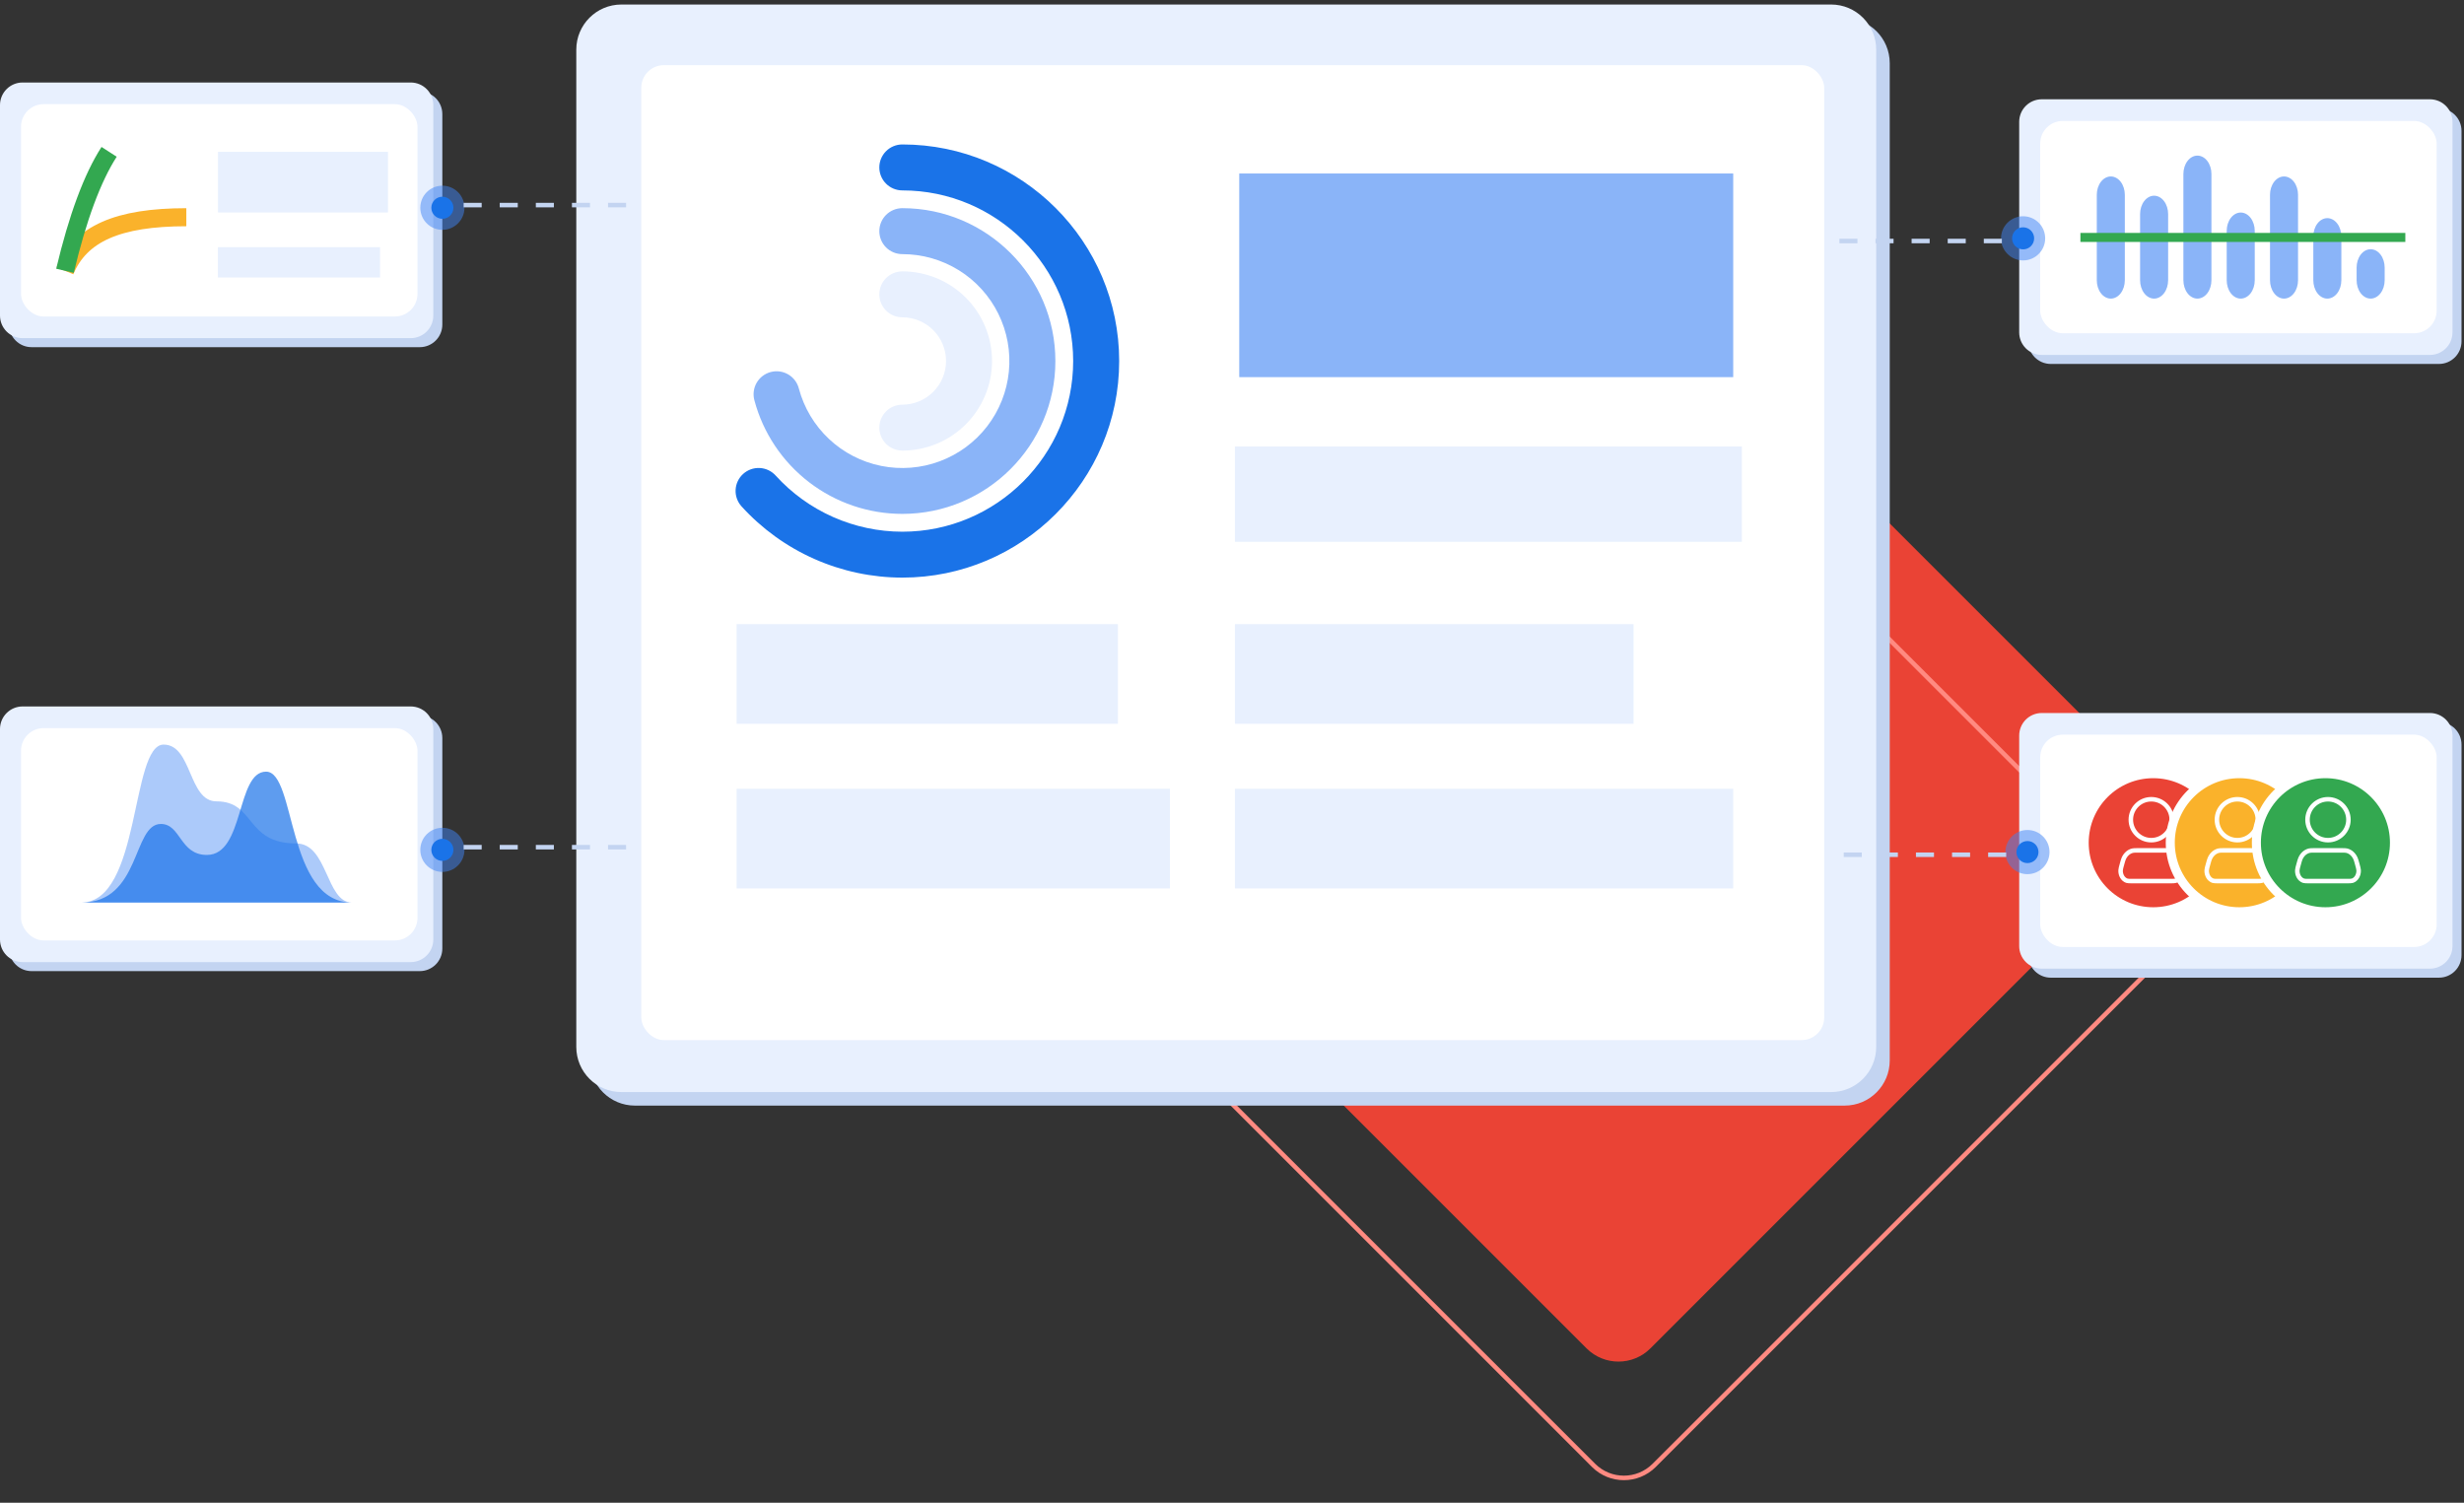 <svg width="546" height="333" viewBox="0 0 546 333" fill="none" xmlns="http://www.w3.org/2000/svg">
<rect x="0" y="0" width="546" height="333" fill="#333333" stroke="none"/>
<g id="images">
<g id="pattern">
<path id="Vector" d="M365.712 298.796L476.56 187.948C480.465 184.043 480.465 177.711 476.56 173.806L310.821 8.067C306.916 4.162 300.584 4.162 296.679 8.067L185.831 118.915C181.926 122.82 181.926 129.152 185.831 133.057L351.57 298.796C355.475 302.701 361.807 302.701 365.712 298.796Z" fill="#EA4335"/>
<path id="Vector_2" d="M477.402 213.87L366.554 324.718C362.844 328.428 356.829 328.428 353.119 324.718L184.154 155.753C180.444 152.043 180.444 146.028 184.154 142.318L295.002 31.47C298.712 27.76 304.727 27.76 308.437 31.47L477.402 200.435C481.112 204.145 481.112 210.16 477.402 213.87Z" stroke="#FF8A81"/>
</g>
<g id="Group 5439">
<path id="Vector_3" d="M408.749 4H140.701C135.178 4 130.701 8.477 130.701 14V235C130.701 240.523 135.178 245 140.701 245H408.749C414.272 245 418.749 240.523 418.749 235V14C418.749 8.477 414.272 4 408.749 4Z" fill="#C3D4F1"/>
<path id="Vector_4" d="M405.749 1H137.701C132.178 1 127.701 5.477 127.701 11V232C127.701 237.523 132.178 242 137.701 242H405.749C411.272 242 415.749 237.523 415.749 232V11C415.749 5.477 411.272 1 405.749 1Z" fill="#E8F0FE"/>
<rect id="Rectangle 3028" x="142.104" y="14.442" width="262.124" height="216.036" rx="5" fill="white"/>
<path id="Vector_5" d="M384.064 38.446H274.605V83.573H384.064V38.446Z" fill="#8AB4F8"/>
<path id="Vector_6" d="M385.983 98.936H273.645V120.059H385.983V98.936Z" fill="#E8F0FE"/>
<path id="Vector_7" d="M247.721 138.303H163.227V160.387H247.721V138.303Z" fill="#E8F0FE"/>
<path id="Vector_8" d="M259.243 174.789H163.227V196.873H259.243V174.789Z" fill="#E8F0FE"/>
<path id="Vector_9" d="M361.979 138.303H273.645V160.387H361.979V138.303Z" fill="#E8F0FE"/>
<path id="Vector_10" d="M384.063 174.789H273.645V196.873H384.063V174.789Z" fill="#E8F0FE"/>
<g id="circle" clip-path="url(#clip0_0_9799)">
<path id="Vector_11" d="M199.947 127.997C193.235 127.992 186.597 126.585 180.461 123.867C174.326 121.149 168.826 117.179 164.317 112.212C163.409 111.211 162.937 109.891 163.004 108.542C163.071 107.192 163.672 105.925 164.675 105.019C165.677 104.112 166.999 103.641 168.35 103.708C169.7 103.775 170.969 104.375 171.876 105.377C175.428 109.292 179.76 112.421 184.594 114.565C189.428 116.709 194.658 117.819 199.947 117.824C220.823 117.824 237.804 100.86 237.804 80.009C237.804 59.157 220.823 42.194 199.947 42.194C198.595 42.194 197.298 41.657 196.343 40.702C195.387 39.748 194.85 38.452 194.85 37.102C194.85 35.751 195.387 34.456 196.343 33.501C197.298 32.547 198.595 32.01 199.947 32.01C226.453 32.01 247.999 53.541 247.999 80.009C247.999 106.476 226.443 127.997 199.947 127.997Z" fill="#1A73E8"/>
<path id="Vector_12" d="M199.947 113.876C192.473 113.873 185.208 111.406 179.281 106.856C173.354 102.306 169.096 95.929 167.169 88.715C166.99 88.066 166.942 87.389 167.027 86.721C167.112 86.054 167.328 85.41 167.664 84.827C167.999 84.244 168.447 83.733 168.981 83.323C169.515 82.914 170.125 82.614 170.776 82.442C171.427 82.269 172.106 82.227 172.773 82.318C173.44 82.409 174.082 82.631 174.663 82.971C175.244 83.312 175.751 83.764 176.156 84.301C176.561 84.838 176.856 85.451 177.022 86.103C178.161 90.379 180.475 94.251 183.703 97.282C186.931 100.312 190.944 102.379 195.287 103.248C199.631 104.118 204.131 103.755 208.279 102.201C212.426 100.647 216.056 97.964 218.756 94.456C221.455 90.948 223.118 86.755 223.555 82.352C223.993 77.948 223.187 73.51 221.229 69.541C219.272 65.571 216.241 62.228 212.48 59.891C208.718 57.553 204.377 56.315 199.947 56.315C198.595 56.315 197.299 55.778 196.343 54.824C195.387 53.869 194.85 52.574 194.85 51.223C194.85 49.873 195.387 48.577 196.343 47.623C197.299 46.668 198.595 46.131 199.947 46.131C218.649 46.131 233.862 61.33 233.862 80.01C233.862 98.69 218.649 113.876 199.947 113.876Z" fill="#8AB4F8"/>
<path id="Vector_13" d="M199.949 99.852C198.597 99.852 197.3 99.315 196.345 98.36C195.389 97.406 194.852 96.11 194.852 94.76C194.852 93.409 195.389 92.114 196.345 91.159C197.3 90.204 198.597 89.668 199.949 89.668C202.517 89.668 204.981 88.649 206.797 86.834C208.613 85.02 209.634 82.559 209.634 79.993C209.634 77.427 208.613 74.967 206.797 73.152C204.981 71.338 202.517 70.319 199.949 70.319C198.597 70.319 197.3 69.782 196.345 68.827C195.389 67.873 194.852 66.577 194.852 65.227C194.852 63.876 195.389 62.581 196.345 61.626C197.3 60.672 198.597 60.135 199.949 60.135C205.221 60.135 210.278 62.227 214.006 65.951C217.734 69.676 219.828 74.727 219.828 79.993C219.828 85.26 217.734 90.311 214.006 94.035C210.278 97.76 205.221 99.852 199.949 99.852Z" fill="#E8F0FE"/>
</g>
</g>
<g id="Group 5450">
<g id="Group 5443">
<path id="Vector_14" d="M540.451 160H454.436C451.674 160 449.436 162.239 449.436 165V211.65C449.436 214.411 451.674 216.65 454.436 216.65H540.451C543.213 216.65 545.451 214.411 545.451 211.65V165C545.451 162.239 543.213 160 540.451 160Z" fill="#C3D4F1"/>
<path id="Vector_15" d="M538.451 158H452.436C449.674 158 447.436 160.239 447.436 163V209.65C447.436 212.411 449.674 214.65 452.436 214.65H538.451C541.213 214.65 543.451 212.411 543.451 209.65V163C543.451 160.239 541.213 158 538.451 158Z" fill="#E8F0FE"/>
<rect id="Rectangle 3028_2" x="452.094" y="162.801" width="87.85" height="47.048" rx="5" fill="white"/>
</g>
<g id="Group 5445">
<g id="Group 5379">
<circle id="Ellipse 170" cx="449.264" cy="188.817" r="4.891" fill="#4185F4" fill-opacity="0.5"/>
<circle id="Ellipse 171" cx="449.264" cy="188.817" r="2.446" fill="#1A73E8"/>
</g>
<line id="Line 48" x1="444.555" y1="189.408" x2="405.188" y2="189.408" stroke="#C3D4F1" stroke-dasharray="4 4"/>
</g>
<g id="Group 5446">
<circle id="Ellipse 174" cx="477.137" cy="186.743" r="15.3" fill="#EA4335" stroke="white" stroke-width="2"/>
<path id="Vector_16" d="M481.237 181.645C481.237 184.148 479.208 186.178 476.704 186.178C474.2 186.178 472.171 184.148 472.171 181.645C472.171 179.141 474.2 177.112 476.704 177.112C479.208 177.112 481.237 179.141 481.237 181.645ZM473.664 188.445H479.744C480.291 188.445 480.564 188.445 480.809 188.497C481.655 188.678 482.387 189.313 482.797 190.223C482.916 190.486 483.002 190.798 483.175 191.423C483.383 192.173 483.487 192.549 483.501 192.851C483.55 193.919 482.973 194.884 482.116 195.165C481.873 195.244 481.545 195.244 480.888 195.244H472.52C471.863 195.244 471.535 195.244 471.292 195.165C470.435 194.884 469.858 193.919 469.907 192.851C469.921 192.549 470.025 192.173 470.233 191.423C470.406 190.798 470.492 190.486 470.611 190.223C471.021 189.313 471.753 188.678 472.599 188.497C472.844 188.445 473.117 188.445 473.664 188.445Z" stroke="white" stroke-linecap="round" stroke-linejoin="round"/>
</g>
<g id="Group 5447">
<circle id="Ellipse 174_2" cx="496.214" cy="186.743" r="15.3" fill="#FAB22B" stroke="white" stroke-width="2"/>
<path id="Vector_17" d="M500.313 181.645C500.313 184.148 498.284 186.178 495.78 186.178C493.277 186.178 491.247 184.148 491.247 181.645C491.247 179.141 493.277 177.112 495.78 177.112C498.284 177.112 500.313 179.141 500.313 181.645ZM492.74 188.445H498.82C499.367 188.445 499.64 188.445 499.885 188.497C500.731 188.678 501.463 189.313 501.873 190.223C501.992 190.486 502.078 190.798 502.251 191.423C502.459 192.173 502.563 192.549 502.577 192.851C502.627 193.919 502.049 194.884 501.192 195.165C500.95 195.244 500.621 195.244 499.964 195.244H491.597C490.94 195.244 490.611 195.244 490.368 195.165C489.511 194.884 488.934 193.919 488.983 192.851C488.997 192.549 489.101 192.173 489.309 191.423C489.482 190.798 489.569 190.486 489.687 190.223C490.097 189.313 490.829 188.678 491.676 188.497C491.92 188.445 492.194 188.445 492.74 188.445Z" stroke="white" stroke-linecap="round" stroke-linejoin="round"/>
</g>
<g id="Group 5448">
<circle id="Ellipse 174_3" cx="515.292" cy="186.743" r="15.3" fill="#33A850" stroke="white" stroke-width="2"/>
<path id="Vector_18" d="M520.392 181.645C520.392 184.148 518.362 186.178 515.858 186.178C513.355 186.178 511.325 184.148 511.325 181.645C511.325 179.141 513.355 177.112 515.858 177.112C518.362 177.112 520.392 179.141 520.392 181.645ZM512.818 188.445H518.898C519.445 188.445 519.719 188.445 519.963 188.497C520.81 188.678 521.542 189.313 521.952 190.223C522.07 190.486 522.157 190.798 522.33 191.423C522.537 192.173 522.641 192.549 522.655 192.851C522.705 193.919 522.128 194.884 521.271 195.165C521.028 195.244 520.699 195.244 520.042 195.244H511.675C511.018 195.244 510.689 195.244 510.446 195.165C509.589 194.884 509.012 193.919 509.062 192.851C509.076 192.549 509.179 192.173 509.387 191.423C509.56 190.798 509.647 190.486 509.765 190.223C510.175 189.313 510.907 188.678 511.754 188.497C511.998 188.445 512.272 188.445 512.818 188.445Z" stroke="white" stroke-linecap="round" stroke-linejoin="round"/>
</g>
</g>
<g id="Group 5451">
<g id="Group 5444">
<path id="Vector_19" d="M540.45 24H454.434C451.672 24 449.434 26.239 449.434 29V75.65C449.434 78.411 451.672 80.65 454.434 80.65H540.45C543.211 80.65 545.45 78.411 545.45 75.65V29C545.45 26.239 543.211 24 540.45 24Z" fill="#C3D4F1"/>
<path id="Vector_20" d="M538.45 22H452.434C449.672 22 447.434 24.239 447.434 27V73.65C447.434 76.411 449.672 78.65 452.434 78.65H538.45C541.211 78.65 543.45 76.411 543.45 73.65V27C543.45 24.239 541.211 22 538.45 22Z" fill="#E8F0FE"/>
<rect id="Rectangle 3028_3" x="452.092" y="26.801" width="87.85" height="47.048" rx="5" fill="white"/>
<g id="_&#208;&#147;&#194;&#160;&#208;&#147;&#194;&#176;_1" clip-path="url(#clip1_0_9799)">
<path id="Vector_21" d="M467.736 66.169C466.912 66.169 466.122 65.74 465.539 64.976C464.956 64.213 464.629 63.177 464.629 62.097V43.173C464.629 42.093 464.956 41.058 465.539 40.294C466.122 39.531 466.912 39.102 467.736 39.102C468.56 39.102 469.35 39.531 469.933 40.294C470.515 41.058 470.843 42.093 470.843 43.173V62.097C470.843 63.177 470.515 64.213 469.933 64.976C469.35 65.74 468.56 66.169 467.736 66.169Z" fill="#8AB4F8"/>
<path id="Vector_22" d="M477.332 66.169C476.508 66.169 475.717 65.74 475.135 64.977C474.552 64.213 474.225 63.178 474.225 62.098V47.441C474.225 46.361 474.552 45.325 475.135 44.562C475.717 43.798 476.508 43.369 477.332 43.369C478.156 43.369 478.946 43.798 479.529 44.562C480.111 45.325 480.439 46.361 480.439 47.441V62.098C480.439 63.178 480.111 64.213 479.529 64.977C478.946 65.74 478.156 66.169 477.332 66.169Z" fill="#8AB4F8"/>
<path id="Vector_23" d="M486.927 66.169C486.103 66.169 485.313 65.74 484.73 64.977C484.148 64.213 483.82 63.178 483.82 62.098V38.554C483.82 37.474 484.148 36.439 484.73 35.675C485.313 34.912 486.103 34.483 486.927 34.483C487.751 34.483 488.542 34.912 489.124 35.675C489.707 36.439 490.034 37.474 490.034 38.554V62.098C490.034 63.178 489.707 64.213 489.124 64.977C488.542 65.74 487.751 66.169 486.927 66.169Z" fill="#8AB4F8"/>
<path id="Vector_24" d="M496.525 66.17C495.701 66.17 494.911 65.741 494.328 64.977C493.745 64.214 493.418 63.178 493.418 62.098V51.169C493.418 50.09 493.745 49.054 494.328 48.29C494.911 47.527 495.701 47.098 496.525 47.098C497.349 47.098 498.139 47.527 498.722 48.29C499.305 49.054 499.632 50.09 499.632 51.169V62.098C499.632 63.178 499.305 64.214 498.722 64.977C498.139 65.741 497.349 66.17 496.525 66.17Z" fill="#8AB4F8"/>
<path id="Vector_25" d="M506.119 66.169C505.295 66.169 504.504 65.74 503.922 64.976C503.339 64.213 503.012 63.177 503.012 62.097V43.173C503.012 42.093 503.339 41.058 503.922 40.294C504.504 39.531 505.295 39.102 506.119 39.102C506.943 39.102 507.733 39.531 508.316 40.294C508.898 41.058 509.226 42.093 509.226 43.173V62.097C509.226 63.177 508.898 64.213 508.316 64.976C507.733 65.74 506.943 66.169 506.119 66.169Z" fill="#8AB4F8"/>
<path id="Vector_26" d="M515.716 66.169C514.892 66.169 514.102 65.74 513.519 64.976C512.937 64.213 512.609 63.177 512.609 62.097V52.411C512.609 51.332 512.937 50.296 513.519 49.533C514.102 48.769 514.892 48.34 515.716 48.34C516.54 48.34 517.331 48.769 517.913 49.533C518.496 50.296 518.823 51.332 518.823 52.411V62.097C518.823 63.177 518.496 64.213 517.913 64.976C517.331 65.74 516.54 66.169 515.716 66.169Z" fill="#8AB4F8"/>
<path id="Vector_27" d="M525.312 66.169C524.488 66.169 523.698 65.74 523.115 64.977C522.532 64.213 522.205 63.178 522.205 62.098V59.298C522.205 58.218 522.532 57.183 523.115 56.419C523.698 55.656 524.488 55.227 525.312 55.227C526.136 55.227 526.926 55.656 527.509 56.419C528.092 57.183 528.419 58.218 528.419 59.298V62.098C528.419 63.178 528.092 64.213 527.509 64.977C526.926 65.74 526.136 66.169 525.312 66.169Z" fill="#8AB4F8"/>
</g>
</g>
<g id="Group 5444_2">
<g id="Group 5379_2">
<circle id="Ellipse 170_2" cx="448.303" cy="52.815" r="4.891" fill="#4185F4" fill-opacity="0.5"/>
<circle id="Ellipse 171_2" cx="448.303" cy="52.815" r="2.446" fill="#1A73E8"/>
</g>
<line id="Line 48_2" x1="443.594" y1="53.407" x2="404.227" y2="53.407" stroke="#C3D4F1" stroke-dasharray="4 4"/>
</g>
<line id="Line 440" x1="461" y1="52.614" x2="533" y2="52.614" stroke="#33A850" stroke-width="2"/>
</g>
<g id="Group 5484">
<g id="Group 5441">
<g id="Group 5445_2">
<path id="Vector_28" d="M93.016 158.547H7C4.239 158.547 2 160.786 2 163.547V210.197C2 212.958 4.239 215.197 7 215.197H93.016C95.777 215.197 98.016 212.958 98.016 210.197V163.547C98.016 160.786 95.777 158.547 93.016 158.547Z" fill="#C3D4F1"/>
<path id="Vector_29" d="M91.016 156.547H5C2.239 156.547 0 158.786 0 161.547V208.197C0 210.958 2.239 213.197 5 213.197H91.016C93.777 213.197 96.016 210.958 96.016 208.197V161.547C96.016 158.786 93.777 156.547 91.016 156.547Z" fill="#E8F0FE"/>
<rect id="Rectangle 3028_4" x="4.66" y="161.348" width="87.85" height="47.048" rx="5" fill="white"/>
</g>
</g>
<g id="Group 5443_2">
<g id="Group 5379_3">
<circle id="Ellipse 170_3" cx="98.027" cy="188.324" r="4.891" transform="rotate(-180 98.027 188.324)" fill="#4185F4" fill-opacity="0.5"/>
<circle id="Ellipse 171_3" cx="98.027" cy="188.324" r="2.446" transform="rotate(-180 98.027 188.324)" fill="#1A73E8"/>
</g>
<line id="Line 48_3" x1="102.736" y1="187.731" x2="142.103" y2="187.731" stroke="#C3D4F1" stroke-dasharray="4 4"/>
</g>
<g id="_&#195;&#131;&#194;&#160;&#195;&#131;&#194;&#176;_1" clip-path="url(#clip2_0_9799)">
<path id="Vector_30" opacity="0.7" d="M78 200.001C72.212 200.001 72.657 186.904 65.644 186.904C54.29 186.904 56.63 177.578 47.967 177.578C41.711 177.578 42.601 165 36.256 165C28.909 165 31.247 200.001 18 200.001H78Z" fill="#8AB4F8"/>
<path id="Vector_31" opacity="0.7" d="M18 200.001C31.247 200.001 29.314 182.586 35.643 182.586C40.098 182.586 39.809 189.449 45.847 189.449C54.216 189.449 52.3 170.994 58.963 170.994C65.625 170.994 63.421 200.001 78.003 200.001H18Z" fill="#1A73E8"/>
</g>
</g>
<g id="Group 5483">
<g id="Group 5442">
<g id="Group 5426">
<g id="code">
<g id="Group 5115">
<g id="Layer 3">
<path id="Vector_32" d="M93.016 20.282H7C4.239 20.282 2 22.52 2 25.282V71.931C2 74.692 4.239 76.931 7 76.931H93.016C95.777 76.931 98.016 74.692 98.016 71.931V25.282C98.016 22.52 95.777 20.282 93.016 20.282Z" fill="#C3D4F1"/>
<path id="Vector_33" d="M91.016 18.282H5C2.239 18.282 0 20.52 0 23.282V69.931C0 72.692 2.239 74.931 5 74.931H91.016C93.777 74.931 96.016 72.692 96.016 69.931V23.282C96.016 20.52 93.777 18.282 91.016 18.282Z" fill="#E8F0FE"/>
</g>
</g>
</g>
</g>
<rect id="Rectangle 3028_5" x="4.658" y="23.084" width="87.85" height="47.048" rx="5" fill="white"/>
<path id="Vector_34" d="M85.97 33.645H48.307V47.087H85.97V33.645Z" fill="#E8F0FE"/>
<path id="Vector_35" d="M84.216 54.77H48.277V61.491H84.216V54.77Z" fill="#E8F0FE"/>
</g>
<g id="Group 5424">
<g id="Group 5379_4">
<circle id="Ellipse 170_4" cx="98.027" cy="46.039" r="4.891" transform="rotate(-180 98.027 46.039)" fill="#4185F4" fill-opacity="0.5"/>
<circle id="Ellipse 171_4" cx="98.027" cy="46.039" r="2.446" transform="rotate(-180 98.027 46.039)" fill="#1A73E8"/>
</g>
<line id="Line 48_4" x1="102.736" y1="45.447" x2="142.103" y2="45.447" stroke="#C3D4F1" stroke-dasharray="4 4"/>
</g>
<g id="Group 5438">
<path id="Vector_36" d="M41.287 48.135C26.124 48.135 17.832 51.796 14.402 60.006" stroke="#FAB22B" stroke-width="4"/>
<path id="Vector_37" d="M14.402 60.008C17.181 48.271 20.471 39.402 24.178 33.647" stroke="#33A850" stroke-width="4"/>
</g>
</g>
</g>
<defs>
<clipPath id="clip0_0_9799">
<rect width="85" height="96" fill="white" transform="translate(163 32)"/>
</clipPath>
<clipPath id="clip1_0_9799">
<rect width="63.79" height="31.685" fill="white" transform="translate(464.629 34.483)"/>
</clipPath>
<clipPath id="clip2_0_9799">
<rect width="60" height="35" fill="white" transform="translate(18 165)"/>
</clipPath>
</defs>
</svg>
